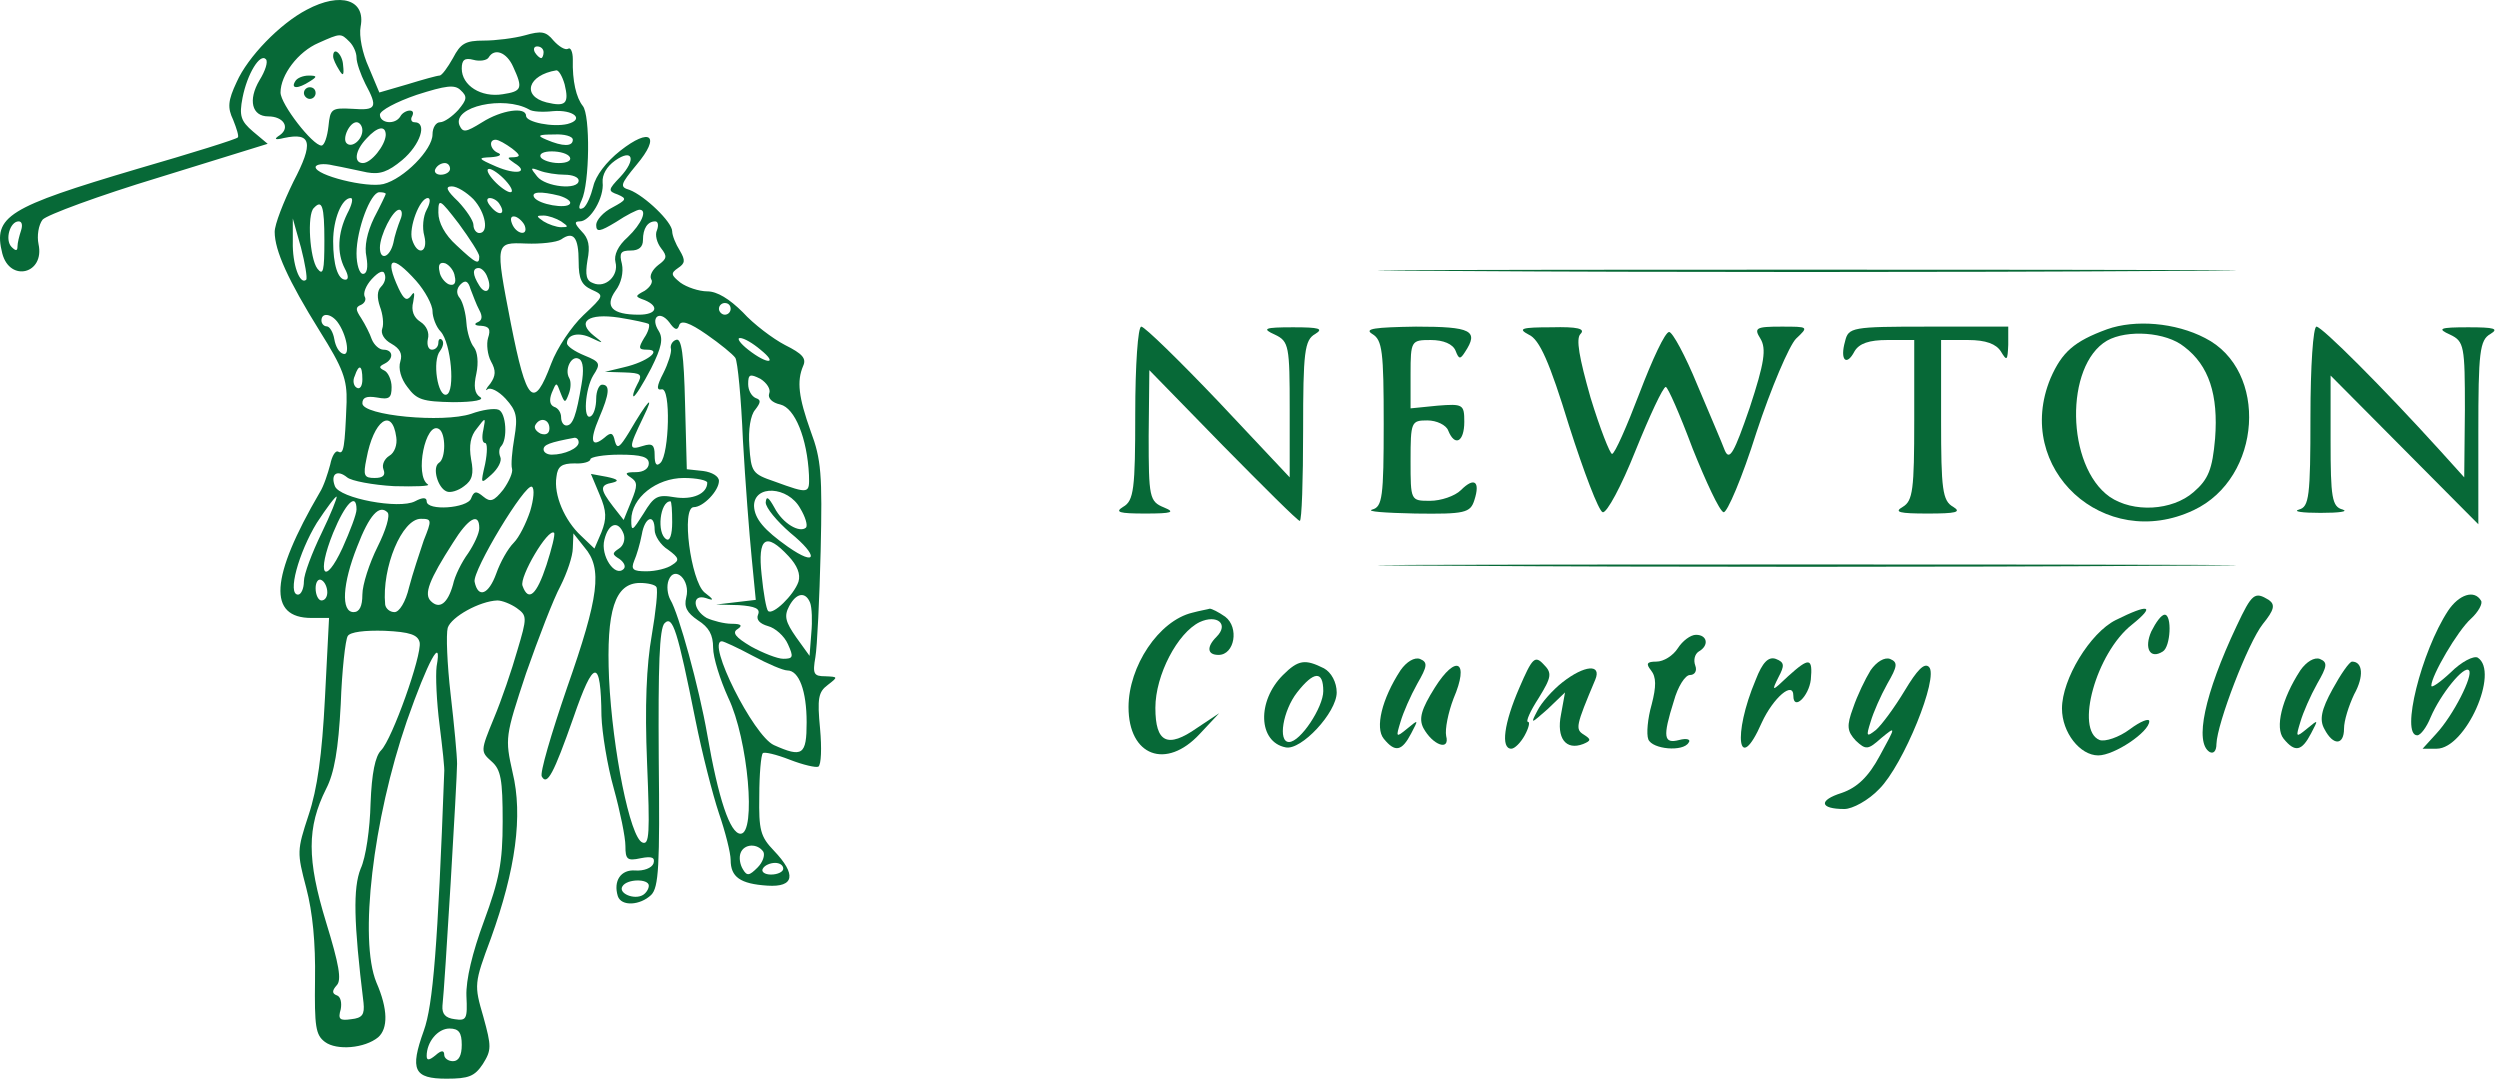 <?xml version="1.0" encoding="UTF-8"?>
<svg width="197px" height="85px" viewBox="0 0 197 85" version="1.1" xmlns="http://www.w3.org/2000/svg" xmlns:xlink="http://www.w3.org/1999/xlink">
    <title>Group 2</title>
    <g id="Pages" stroke="none" stroke-width="1" fill="none" fill-rule="evenodd">
        <g id="NCC-3.-Content-1" transform="translate(-28, -17)" fill="#076937" fill-rule="nonzero">
            <g id="Group-2" transform="translate(28, 17)">
                <g id="Group" transform="translate(32.911, 42.5) scale(-1, 1) rotate(-180) translate(-32.911, -42.5) ">
                    <path d="M24.179,84.237 C22.06,83.135 19.526,80.515 18.651,78.539 C17.96,77.068 17.914,76.517 18.375,75.552 C18.651,74.862 18.835,74.265 18.743,74.173 C18.651,74.035 15.104,72.932 10.821,71.691 C0.595,68.658 -0.557,67.969 0.18,65.028 C0.779,62.73 3.543,63.419 3.036,65.763 C2.898,66.407 3.036,67.28 3.358,67.693 C3.681,68.061 7.78,69.578 12.479,71.002 L21.093,73.668 L19.941,74.633 C18.974,75.46 18.835,75.873 19.112,77.298 C19.48,79.182 20.494,80.837 20.954,80.331 C21.139,80.147 20.908,79.412 20.448,78.677 C19.526,77.114 19.849,75.828 21.139,75.828 C22.336,75.828 22.889,74.954 22.06,74.357 C21.553,74.035 21.645,73.943 22.382,74.127 C24.547,74.587 24.732,73.76 23.119,70.68 C22.336,69.072 21.645,67.326 21.645,66.728 C21.645,65.258 22.705,62.914 25.192,58.916 C27.035,55.975 27.357,55.101 27.311,53.309 C27.173,49.724 27.081,49.173 26.666,49.403 C26.436,49.541 26.16,49.081 26.021,48.392 C25.837,47.702 25.515,46.691 25.192,46.186 C21.277,39.476 21.093,36.305 24.547,36.305 L25.929,36.305 L25.607,30.009 C25.376,25.506 25.008,22.84 24.317,20.772 C23.396,17.969 23.396,17.831 24.133,15.028 C24.639,13.097 24.87,10.708 24.824,7.813 C24.778,4.09 24.87,3.447 25.607,2.895 C26.528,2.206 28.739,2.39 29.799,3.263 C30.582,3.952 30.582,5.469 29.66,7.583 C28.278,10.938 29.384,20.404 32.056,28.171 C33.714,32.905 34.865,35.019 34.405,32.491 C34.313,31.756 34.405,29.688 34.635,27.895 C34.865,26.057 35.05,24.403 35.004,24.127 C34.497,10.524 34.128,5.79 33.391,3.768 C32.286,0.689 32.608,0 35.188,0 C36.938,0 37.399,0.184 38.044,1.149 C38.735,2.252 38.735,2.528 38.09,4.871 C37.353,7.399 37.353,7.491 38.689,11.075 C40.623,16.452 41.222,20.726 40.393,24.127 C39.794,26.838 39.794,26.93 41.452,31.939 C42.42,34.697 43.617,37.822 44.17,38.833 C44.677,39.844 45.138,41.177 45.138,41.82 L45.184,42.969 L46.059,41.866 C47.487,40.212 47.21,38.006 44.677,30.791 C43.433,27.16 42.512,24.035 42.696,23.805 C43.111,23.07 43.617,23.989 45.184,28.447 C46.796,33.134 47.349,33.18 47.395,28.585 C47.441,27.252 47.855,24.678 48.362,22.886 C48.869,21.048 49.283,19.026 49.283,18.336 C49.283,17.279 49.421,17.142 50.481,17.371 C51.402,17.555 51.632,17.417 51.494,16.958 C51.356,16.59 50.711,16.36 50.066,16.406 C48.915,16.498 48.316,15.579 48.684,14.384 C48.961,13.557 50.435,13.649 51.31,14.476 C51.909,15.074 52.001,16.728 51.909,25.276 C51.863,32.491 51.955,35.478 52.369,35.892 C53.014,36.535 53.383,35.34 54.811,28.217 C55.317,25.689 56.147,22.427 56.653,20.91 C57.16,19.439 57.575,17.785 57.575,17.234 C57.575,15.901 58.312,15.349 60.477,15.211 C62.595,15.074 62.78,16.085 60.983,17.969 C59.924,19.072 59.786,19.577 59.832,22.289 C59.832,23.989 59.97,25.506 60.108,25.643 C60.2,25.781 61.167,25.552 62.227,25.138 C63.286,24.724 64.3,24.495 64.484,24.587 C64.714,24.724 64.76,26.057 64.622,27.574 C64.392,29.963 64.484,30.469 65.221,31.02 C66.05,31.664 66.05,31.664 65.037,31.71 C64.116,31.71 64.023,31.894 64.254,33.226 C64.392,34.007 64.576,37.822 64.668,41.59 C64.806,47.61 64.714,48.805 63.885,51.011 C62.918,53.723 62.78,54.963 63.286,56.158 C63.563,56.756 63.24,57.123 61.858,57.813 C60.891,58.318 59.371,59.467 58.542,60.386 C57.482,61.443 56.515,62.041 55.732,62.041 C55.087,62.041 54.12,62.362 53.613,62.73 C52.876,63.327 52.83,63.465 53.429,63.879 C53.982,64.247 54.028,64.476 53.567,65.258 C53.245,65.763 52.968,66.452 52.968,66.774 C52.968,67.509 50.803,69.578 49.606,70.037 C48.823,70.267 48.869,70.451 50.158,72.013 C52.093,74.311 51.264,75 48.869,73.116 C47.763,72.243 46.934,71.14 46.75,70.313 C46.565,69.578 46.243,68.796 45.967,68.612 C45.598,68.429 45.552,68.612 45.828,69.21 C46.473,70.543 46.519,75.965 45.921,76.655 C45.414,77.298 45.091,78.585 45.138,80.331 C45.138,80.929 44.953,81.296 44.769,81.158 C44.539,81.021 44.032,81.342 43.617,81.802 C43.019,82.537 42.65,82.583 41.36,82.215 C40.531,81.986 39.057,81.802 38.136,81.802 C36.662,81.802 36.293,81.572 35.695,80.423 C35.28,79.688 34.819,79.044 34.635,79.044 C34.451,79.044 33.299,78.723 32.102,78.355 L29.891,77.712 L29.062,79.688 C28.555,80.791 28.278,82.169 28.417,82.905 C28.831,85.019 26.85,85.662 24.179,84.237 Z M27.541,81.71 C27.864,81.388 28.094,80.837 28.094,80.469 C28.094,80.055 28.417,79.136 28.785,78.401 C29.799,76.517 29.66,76.287 27.772,76.425 C26.113,76.517 26.021,76.425 25.883,75.046 C25.791,74.219 25.561,73.53 25.33,73.53 C24.639,73.53 22.106,76.793 22.106,77.712 C22.106,79.09 23.488,80.929 25.1,81.618 C26.85,82.399 26.85,82.399 27.541,81.71 Z M42.834,80.883 C42.834,80.653 42.742,80.423 42.65,80.423 C42.512,80.423 42.282,80.653 42.143,80.883 C42.005,81.158 42.097,81.342 42.328,81.342 C42.604,81.342 42.834,81.158 42.834,80.883 Z M40.439,79.734 C41.222,78.033 41.13,77.804 39.61,77.574 C37.906,77.298 36.386,78.263 36.386,79.596 C36.386,80.285 36.616,80.469 37.307,80.285 C37.813,80.147 38.366,80.239 38.504,80.469 C38.965,81.25 39.932,80.883 40.439,79.734 Z M44.493,78.355 C44.861,76.839 44.585,76.563 43.065,76.93 C41.084,77.436 41.591,79.09 43.848,79.458 C44.032,79.458 44.308,78.999 44.493,78.355 Z M36.109,76.333 C35.649,75.828 35.004,75.368 34.681,75.368 C34.359,75.368 34.082,74.954 34.082,74.403 C34.082,73.208 31.825,70.91 30.213,70.497 C28.877,70.175 24.87,71.186 24.87,71.829 C24.87,72.059 25.515,72.151 26.252,71.967 C27.035,71.829 28.232,71.554 28.923,71.416 C29.937,71.232 30.582,71.462 31.687,72.381 C33.115,73.576 33.714,75.368 32.654,75.368 C32.424,75.368 32.332,75.598 32.47,75.828 C32.608,76.103 32.562,76.287 32.286,76.287 C32.056,76.287 31.687,76.103 31.549,75.828 C31.134,75.138 29.937,75.276 29.937,75.965 C29.937,76.287 31.226,76.976 32.839,77.528 C35.142,78.263 35.833,78.355 36.293,77.896 C36.846,77.39 36.8,77.16 36.109,76.333 Z M41.683,76.379 C41.913,76.195 42.788,76.149 43.571,76.241 C45.184,76.379 46.105,75.598 44.723,75.23 C43.571,74.954 41.452,75.368 41.452,75.873 C41.452,76.609 39.518,76.333 37.998,75.368 C36.662,74.541 36.478,74.541 36.201,75.138 C35.649,76.609 39.702,77.482 41.683,76.379 Z M28.555,74.725 C28.555,73.989 27.726,73.3 27.311,73.714 C26.943,74.081 27.541,75.368 28.094,75.368 C28.324,75.368 28.555,75.092 28.555,74.725 Z M30.397,74.357 C30.351,73.53 29.246,72.151 28.601,72.151 C27.864,72.151 27.956,73.116 28.877,74.081 C29.752,75.046 30.397,75.138 30.397,74.357 Z M45.138,73.989 C45.138,73.438 44.354,73.438 43.065,73.989 C42.282,74.311 42.374,74.403 43.664,74.403 C44.447,74.449 45.138,74.265 45.138,73.989 Z M40.347,73.3 C40.992,72.794 41.038,72.657 40.531,72.611 C39.932,72.611 39.932,72.565 40.531,72.151 C41.729,71.416 40.715,71.186 39.103,71.875 C37.629,72.519 37.629,72.565 38.689,72.611 C39.334,72.657 39.564,72.794 39.288,72.932 C38.643,73.162 38.458,73.989 39.057,73.989 C39.288,73.989 39.84,73.668 40.347,73.3 Z M44.907,72.611 C45.045,72.335 44.677,72.151 44.032,72.151 C43.387,72.151 42.742,72.381 42.604,72.611 C42.466,72.886 42.834,73.07 43.479,73.07 C44.124,73.07 44.769,72.886 44.907,72.611 Z M48.869,71.048 C47.901,70.037 47.901,69.945 48.684,69.669 C49.421,69.348 49.375,69.256 48.27,68.658 C47.533,68.291 46.98,67.647 46.98,67.28 C46.98,66.682 47.256,66.728 48.546,67.509 C49.375,68.061 50.204,68.475 50.389,68.475 C51.034,68.475 50.573,67.372 49.467,66.315 C48.684,65.625 48.362,64.89 48.5,64.339 C48.777,63.282 47.717,62.27 46.75,62.684 C46.197,62.868 46.105,63.327 46.289,64.476 C46.519,65.625 46.381,66.223 45.828,66.774 C45.276,67.372 45.23,67.555 45.69,67.555 C46.519,67.555 47.625,69.44 47.487,70.634 C47.441,71.232 47.809,71.875 48.454,72.335 C49.882,73.346 50.158,72.427 48.869,71.048 Z M35.464,71.691 C35.464,71.462 35.142,71.232 34.727,71.232 C34.359,71.232 34.175,71.462 34.313,71.691 C34.451,71.967 34.773,72.151 35.05,72.151 C35.28,72.151 35.464,71.967 35.464,71.691 Z M39.84,70.772 C40.301,70.267 40.485,69.853 40.209,69.853 C39.978,69.853 39.38,70.267 38.919,70.772 C38.458,71.278 38.274,71.691 38.55,71.691 C38.781,71.691 39.38,71.278 39.84,70.772 Z M44.493,71.232 C45.091,71.232 45.598,71.048 45.598,70.772 C45.598,69.991 42.973,70.267 42.328,71.094 C41.775,71.783 41.775,71.829 42.512,71.554 C42.973,71.37 43.894,71.232 44.493,71.232 Z M37.307,69.302 C38.274,68.245 38.55,66.636 37.767,66.636 C37.537,66.636 37.307,66.912 37.307,67.28 C37.307,67.601 36.754,68.429 36.109,69.118 C35.188,69.991 35.05,70.313 35.602,70.313 C36.017,70.313 36.754,69.853 37.307,69.302 Z M30.397,69.715 C30.397,69.669 29.983,68.796 29.476,67.831 C28.923,66.682 28.693,65.579 28.877,64.752 C29.015,63.925 28.923,63.419 28.601,63.419 C28.324,63.419 28.094,64.155 28.094,65.028 C28.094,66.912 29.2,69.853 29.891,69.853 C30.167,69.853 30.397,69.807 30.397,69.715 Z M44.078,69.578 C44.677,69.394 45.045,69.118 44.907,68.934 C44.631,68.521 42.466,68.888 42.097,69.44 C41.821,69.899 42.604,69.945 44.078,69.578 Z M27.357,68.153 C26.62,66.636 26.528,65.074 27.173,63.833 C27.449,63.327 27.495,62.96 27.219,62.96 C26.62,62.96 26.252,64.155 26.252,65.993 C26.252,67.739 26.943,69.394 27.634,69.394 C27.864,69.394 27.726,68.842 27.357,68.153 Z M33.622,68.475 C33.345,67.969 33.253,67.05 33.437,66.407 C33.76,65.074 32.885,64.798 32.47,66.131 C32.194,67.05 33.069,69.394 33.714,69.394 C33.944,69.394 33.898,68.98 33.622,68.475 Z M37.767,64.798 C37.767,64.109 37.537,64.201 35.971,65.671 C35.05,66.498 34.543,67.464 34.543,68.245 C34.543,69.394 34.635,69.348 36.155,67.372 C37.03,66.177 37.767,65.028 37.767,64.798 Z M39.38,68.888 C39.886,68.107 39.334,67.923 38.689,68.704 C38.32,69.118 38.32,69.394 38.597,69.394 C38.873,69.394 39.241,69.164 39.38,68.888 Z M25.561,66.039 C25.561,63.649 25.469,63.236 25.008,63.833 C24.409,64.614 24.179,68.107 24.732,68.612 C25.376,69.302 25.561,68.796 25.561,66.039 Z M31.549,67.693 C31.365,67.234 31.088,66.407 30.996,65.855 C30.72,64.706 29.937,64.43 29.937,65.487 C29.937,66.452 30.95,68.475 31.457,68.475 C31.687,68.475 31.733,68.107 31.549,67.693 Z M41.36,67.188 C41.637,66.361 40.669,66.544 40.347,67.372 C40.163,67.831 40.301,68.015 40.623,67.923 C40.9,67.831 41.268,67.464 41.36,67.188 Z M44.216,67.555 C44.815,67.142 44.815,67.096 44.216,67.096 C43.848,67.096 43.203,67.326 42.834,67.555 C42.236,67.969 42.236,68.015 42.834,68.015 C43.203,68.015 43.848,67.785 44.216,67.555 Z M1.654,66.82 C1.516,66.407 1.378,65.855 1.378,65.579 C1.378,65.212 1.239,65.212 0.917,65.533 C0.364,66.085 0.779,67.555 1.47,67.555 C1.746,67.555 1.792,67.234 1.654,66.82 Z M24.133,62.96 C23.626,62.5 23.027,64.201 23.073,65.947 L23.073,67.785 L23.718,65.487 C24.041,64.247 24.225,63.098 24.133,62.96 Z M51.771,66.866 C51.586,66.498 51.771,65.855 52.093,65.441 C52.6,64.798 52.554,64.614 51.863,64.109 C51.402,63.741 51.172,63.282 51.31,63.006 C51.494,62.776 51.218,62.362 50.803,62.087 C50.02,61.673 50.02,61.627 50.803,61.351 C52.001,60.846 51.725,60.202 50.343,60.202 C48.224,60.202 47.625,60.846 48.5,62.087 C48.961,62.684 49.145,63.557 49.007,64.201 C48.777,65.074 48.915,65.258 49.698,65.258 C50.343,65.258 50.665,65.533 50.665,66.085 C50.665,67.004 51.034,67.555 51.632,67.555 C51.863,67.555 51.909,67.234 51.771,66.866 Z M45.598,64.384 C45.598,63.006 45.828,62.546 46.612,62.179 C47.625,61.719 47.625,61.719 45.967,60.157 C45.045,59.283 43.894,57.583 43.433,56.342 C42.051,52.666 41.499,53.217 40.255,59.513 C39.011,65.947 39.011,65.901 41.452,65.809 C42.604,65.763 43.848,65.901 44.216,66.131 C45.184,66.82 45.598,66.315 45.598,64.384 Z M32.793,62.868 C33.484,62.087 34.082,60.984 34.082,60.478 C34.082,60.019 34.359,59.237 34.727,58.87 C35.556,57.951 35.879,54.136 35.188,53.906 C34.497,53.677 34.036,56.572 34.681,57.353 C34.912,57.675 35.004,58.043 34.819,58.226 C34.681,58.364 34.543,58.272 34.543,57.997 C34.543,57.675 34.313,57.445 34.036,57.445 C33.76,57.445 33.622,57.813 33.714,58.272 C33.852,58.778 33.622,59.329 33.115,59.651 C32.608,59.973 32.378,60.524 32.562,61.213 C32.7,61.949 32.654,62.087 32.378,61.673 C32.056,61.259 31.825,61.397 31.411,62.27 C30.259,64.752 30.904,64.982 32.793,62.868 Z M35.833,63.236 C35.971,62.684 35.787,62.454 35.372,62.592 C35.05,62.73 34.681,63.19 34.635,63.603 C34.497,64.155 34.681,64.384 35.096,64.247 C35.418,64.109 35.787,63.649 35.833,63.236 Z M30.029,62.408 C29.706,62.087 29.706,61.535 29.937,60.846 C30.167,60.248 30.259,59.467 30.121,59.1 C29.983,58.732 30.259,58.226 30.858,57.905 C31.503,57.537 31.733,57.123 31.549,56.526 C31.365,55.975 31.595,55.147 32.102,54.504 C32.839,53.493 33.299,53.355 35.695,53.309 C37.399,53.309 38.228,53.493 37.813,53.723 C37.399,53.998 37.307,54.55 37.537,55.561 C37.721,56.434 37.629,57.261 37.353,57.629 C37.076,57.951 36.8,58.824 36.754,59.559 C36.708,60.294 36.478,61.168 36.247,61.489 C35.925,61.857 35.971,62.27 36.293,62.592 C36.662,62.96 36.892,62.868 37.076,62.225 C37.261,61.765 37.537,60.984 37.767,60.57 C38.044,60.065 37.998,59.743 37.629,59.605 C37.307,59.467 37.445,59.329 37.906,59.329 C38.55,59.283 38.689,59.054 38.458,58.364 C38.32,57.905 38.412,57.031 38.689,56.526 C39.103,55.791 39.057,55.377 38.643,54.78 C38.274,54.366 38.228,54.136 38.412,54.32 C38.643,54.504 39.288,54.182 39.84,53.585 C40.715,52.62 40.808,52.16 40.531,50.506 C40.347,49.449 40.255,48.346 40.347,48.07 C40.439,47.794 40.117,47.059 39.656,46.416 C38.919,45.497 38.643,45.405 38.09,45.864 C37.537,46.324 37.353,46.324 37.123,45.726 C36.846,44.945 33.622,44.715 33.622,45.497 C33.622,45.818 33.299,45.818 32.7,45.497 C31.457,44.853 26.758,45.726 26.39,46.691 C26.021,47.656 26.574,48.024 27.357,47.381 C27.68,47.105 29.384,46.783 31.042,46.691 C32.747,46.645 33.944,46.691 33.714,46.829 C32.654,47.519 33.53,51.838 34.589,51.195 C35.142,50.873 35.142,48.851 34.589,48.53 C34.036,48.162 34.497,46.554 35.188,46.278 C35.464,46.14 36.109,46.324 36.57,46.691 C37.215,47.151 37.353,47.656 37.123,48.805 C36.938,49.908 37.076,50.644 37.583,51.241 C38.274,52.16 38.274,52.114 38.09,51.149 C37.952,50.552 37.998,50.092 38.228,50.092 C38.412,50.092 38.412,49.357 38.228,48.438 C37.86,46.829 37.86,46.829 38.735,47.61 C39.241,48.07 39.564,48.667 39.426,48.989 C39.288,49.311 39.334,49.679 39.472,49.816 C40.025,50.368 39.886,52.482 39.288,52.712 C38.965,52.849 37.998,52.712 37.123,52.39 C34.912,51.655 28.555,52.252 28.555,53.217 C28.555,53.677 28.877,53.815 29.706,53.677 C30.674,53.493 30.858,53.631 30.858,54.504 C30.858,55.055 30.582,55.653 30.305,55.791 C29.845,56.02 29.845,56.112 30.305,56.342 C31.042,56.71 30.996,57.445 30.213,57.445 C29.891,57.445 29.476,57.813 29.292,58.272 C29.154,58.686 28.785,59.421 28.463,59.927 C28.002,60.616 28.002,60.8 28.463,60.984 C28.739,61.122 28.877,61.397 28.739,61.627 C28.601,61.903 28.831,62.5 29.292,63.006 C29.845,63.603 30.213,63.741 30.305,63.419 C30.443,63.098 30.305,62.684 30.029,62.408 Z M38.412,63.144 C38.827,62.133 38.274,61.673 37.767,62.5 C37.215,63.373 37.215,63.879 37.721,63.879 C37.952,63.879 38.274,63.557 38.412,63.144 Z M57.575,60.662 C57.575,60.432 57.39,60.202 57.114,60.202 C56.884,60.202 56.653,60.432 56.653,60.662 C56.653,60.938 56.884,61.122 57.114,61.122 C57.39,61.122 57.575,60.938 57.575,60.662 Z M26.574,59.651 C27.311,58.686 27.634,56.894 27.035,57.123 C26.712,57.215 26.436,57.721 26.344,58.272 C26.252,58.824 25.975,59.283 25.745,59.283 C25.515,59.283 25.33,59.513 25.33,59.743 C25.33,60.386 26.067,60.294 26.574,59.651 Z M51.126,59.467 C51.218,59.329 51.08,58.824 50.757,58.364 C50.297,57.583 50.297,57.445 50.988,57.445 C52.231,57.445 50.988,56.48 49.191,56.066 L47.671,55.699 L49.191,55.653 C50.527,55.607 50.665,55.515 50.204,54.688 C49.928,54.182 49.836,53.769 49.928,53.769 C50.066,53.769 50.665,54.734 51.31,55.975 C52.139,57.629 52.277,58.318 51.909,58.916 C51.218,59.973 51.955,60.616 52.738,59.605 C53.152,59.008 53.383,58.916 53.521,59.375 C53.659,59.789 54.304,59.605 55.686,58.64 C56.745,57.905 57.759,57.077 57.943,56.802 C58.127,56.526 58.404,53.631 58.542,50.322 C58.726,47.059 59.049,42.877 59.233,41.039 L59.555,37.73 L57.989,37.546 L56.423,37.362 L58.219,37.316 C59.509,37.224 59.924,37.041 59.74,36.581 C59.555,36.167 59.878,35.846 60.523,35.662 C61.075,35.524 61.812,34.881 62.089,34.237 C62.549,33.226 62.503,33.088 61.72,33.088 C61.26,33.088 60.108,33.548 59.187,34.053 C57.943,34.789 57.667,35.156 58.127,35.432 C58.542,35.708 58.404,35.846 57.667,35.846 C57.068,35.846 56.193,36.076 55.686,36.305 C54.58,36.949 54.488,38.235 55.64,37.868 C56.285,37.638 56.285,37.73 55.502,38.327 C54.442,39.246 53.659,45.037 54.673,45.037 C55.41,45.037 56.653,46.324 56.653,47.105 C56.653,47.473 56.101,47.794 55.41,47.886 L54.12,48.024 L53.982,53.217 C53.89,57.077 53.705,58.364 53.291,58.226 C52.968,58.134 52.784,57.767 52.876,57.491 C52.922,57.215 52.646,56.342 52.277,55.607 C51.725,54.55 51.725,54.228 52.139,54.32 C52.876,54.504 52.738,49.219 52.047,48.53 C51.725,48.208 51.586,48.438 51.586,49.127 C51.586,49.954 51.402,50.092 50.665,49.862 C49.514,49.495 49.514,49.679 50.665,52.068 C51.678,54.136 51.034,53.447 49.56,50.919 C48.823,49.724 48.638,49.587 48.454,50.23 C48.316,50.919 48.132,50.965 47.625,50.506 C46.612,49.679 46.427,50.23 47.21,52.068 C48.039,53.998 48.086,54.688 47.441,54.688 C47.21,54.688 46.98,54.182 46.98,53.585 C46.98,52.941 46.796,52.344 46.565,52.206 C45.921,51.793 46.105,54.366 46.75,55.423 C47.349,56.342 47.302,56.48 46.059,56.986 C45.276,57.307 44.677,57.721 44.677,57.951 C44.677,58.64 45.598,58.87 46.612,58.364 C47.579,57.905 47.625,57.905 46.796,58.548 C45.414,59.651 46.335,60.34 48.777,59.973 C49.928,59.789 50.988,59.559 51.126,59.467 Z M59.924,57.445 C61.352,56.296 60.477,56.25 58.956,57.445 C58.312,57.951 58.035,58.364 58.312,58.364 C58.634,58.364 59.325,57.951 59.924,57.445 Z M45.828,54.734 C45.414,52.252 45.138,51.471 44.631,51.471 C44.401,51.471 44.216,51.747 44.216,52.114 C44.216,52.482 43.986,52.849 43.664,52.941 C43.341,53.079 43.249,53.447 43.479,54.044 C43.848,54.918 43.848,54.918 44.17,54.044 C44.493,53.217 44.539,53.217 44.815,53.952 C44.999,54.412 44.999,54.963 44.861,55.193 C44.447,55.883 45.045,57.077 45.644,56.71 C45.967,56.526 46.013,55.791 45.828,54.734 Z M28.555,55.101 C28.555,54.596 28.371,54.274 28.094,54.458 C27.864,54.596 27.772,55.009 27.956,55.377 C28.278,56.342 28.555,56.25 28.555,55.101 Z M60.615,53.998 C60.477,53.631 60.845,53.263 61.49,53.125 C62.641,52.849 63.609,50.46 63.747,47.565 C63.793,46.094 63.793,46.048 61.029,47.059 C59.279,47.656 59.187,47.794 59.049,49.862 C58.956,51.149 59.141,52.298 59.509,52.712 C59.97,53.309 59.97,53.493 59.555,53.631 C59.233,53.769 58.956,54.228 58.956,54.734 C58.956,55.515 59.095,55.561 59.924,55.147 C60.43,54.826 60.753,54.32 60.615,53.998 Z M31.226,50.552 C31.319,49.954 31.088,49.311 30.674,49.081 C30.305,48.851 30.075,48.392 30.213,48.024 C30.397,47.565 30.213,47.335 29.522,47.335 C28.693,47.335 28.601,47.519 28.877,48.851 C29.43,51.884 30.904,52.941 31.226,50.552 Z M43.295,51.241 C43.295,50.827 43.019,50.69 42.604,50.827 C42.236,51.011 42.051,51.287 42.189,51.517 C42.558,52.16 43.295,51.976 43.295,51.241 Z M45.598,50.138 C45.598,49.679 44.493,49.173 43.479,49.173 C43.111,49.173 42.834,49.357 42.834,49.587 C42.834,49.954 43.295,50.138 45.276,50.506 C45.46,50.506 45.598,50.368 45.598,50.138 Z M51.126,48.484 C51.126,48.07 50.711,47.794 50.112,47.794 C49.283,47.794 49.191,47.702 49.698,47.381 C50.251,47.013 50.251,46.737 49.744,45.497 L49.145,44.026 L48.316,45.083 C47.256,46.462 47.256,46.783 48.27,46.967 C48.823,47.105 48.684,47.243 47.809,47.427 L46.565,47.656 L47.256,46.002 C47.809,44.715 47.809,44.118 47.395,43.061 L46.842,41.774 L45.782,42.785 C44.493,43.98 43.617,46.002 43.848,47.427 C43.94,48.254 44.262,48.484 45.276,48.484 C45.967,48.438 46.519,48.622 46.519,48.805 C46.519,48.989 47.579,49.173 48.823,49.173 C50.573,49.173 51.126,48.989 51.126,48.484 Z M55.732,46.967 C55.732,46.094 54.58,45.588 53.152,45.818 C51.817,46.048 51.54,45.91 50.711,44.531 C49.836,43.153 49.744,43.061 49.744,44.026 C49.744,45.772 51.725,47.335 53.89,47.335 C54.903,47.335 55.732,47.151 55.732,46.967 Z M41.775,44.715 C41.452,43.75 40.9,42.647 40.485,42.234 C40.025,41.774 39.426,40.717 39.103,39.798 C38.504,38.144 37.675,37.822 37.399,39.155 C37.215,40.028 41.406,46.967 41.913,46.645 C42.143,46.508 42.051,45.634 41.775,44.715 Z M63.056,44.945 C63.471,44.256 63.655,43.612 63.517,43.428 C63.01,42.969 61.674,43.75 61.029,44.991 C60.569,45.818 60.384,45.956 60.338,45.405 C60.338,44.991 61.214,43.934 62.273,43.015 C64.53,41.177 64.392,40.303 62.089,41.912 C60.2,43.245 59.463,44.118 59.417,45.129 C59.417,46.829 62.089,46.691 63.056,44.945 Z M25.33,42.969 C24.593,41.452 23.948,39.752 23.948,39.201 C23.948,38.603 23.718,38.144 23.488,38.144 C22.613,38.144 23.534,41.452 24.962,43.796 C25.745,44.991 26.436,45.91 26.528,45.864 C26.574,45.772 26.067,44.485 25.33,42.969 Z M28.094,44.853 C28.094,44.485 27.587,43.153 26.989,41.82 C25.561,38.741 24.916,39.706 26.252,43.015 C27.219,45.359 28.094,46.232 28.094,44.853 Z M52.968,43.842 C52.968,42.877 52.784,42.326 52.508,42.509 C51.725,42.969 52.001,45.497 52.83,45.497 C52.922,45.497 52.968,44.761 52.968,43.842 Z M29.752,41.912 C29.108,40.625 28.555,38.925 28.555,38.144 C28.555,37.224 28.324,36.765 27.864,36.765 C26.85,36.765 26.989,39.017 28.14,41.912 C29.108,44.44 29.891,45.267 30.536,44.623 C30.766,44.394 30.397,43.199 29.752,41.912 Z M33.391,42.417 C33.069,41.452 32.516,39.798 32.24,38.741 C31.963,37.546 31.457,36.765 31.088,36.765 C30.72,36.765 30.397,37.041 30.351,37.362 C30.075,40.303 31.687,44.118 33.161,44.118 C34.036,44.118 34.036,44.026 33.391,42.417 Z M37.767,43.383 C37.767,42.969 37.353,42.096 36.892,41.406 C36.386,40.717 35.833,39.614 35.695,38.925 C35.28,37.454 34.635,36.949 33.944,37.638 C33.391,38.19 33.806,39.292 35.695,42.234 C36.892,44.164 37.767,44.669 37.767,43.383 Z M51.586,43.245 C51.586,42.785 52.047,42.05 52.646,41.682 C53.521,41.039 53.567,40.855 52.968,40.487 C52.6,40.212 51.678,39.982 50.941,39.982 C49.882,39.982 49.698,40.12 49.974,40.809 C50.158,41.223 50.435,42.142 50.573,42.877 C50.803,44.256 51.586,44.577 51.586,43.245 Z M49.145,42.923 C49.283,42.509 49.145,42.004 48.777,41.774 C48.224,41.406 48.224,41.315 48.823,40.947 C49.191,40.671 49.329,40.349 49.145,40.166 C48.454,39.476 47.302,41.223 47.625,42.463 C47.947,43.796 48.73,44.026 49.145,42.923 Z M43.065,40.487 C42.282,38.098 41.637,37.546 41.176,38.833 C40.9,39.522 43.203,43.428 43.664,43.015 C43.756,42.877 43.479,41.774 43.065,40.487 Z M62.135,41.177 C62.826,40.441 63.102,39.752 62.918,39.155 C62.549,38.098 60.891,36.489 60.523,36.857 C60.384,36.995 60.154,38.281 60.016,39.706 C59.693,42.647 60.338,43.107 62.135,41.177 Z M54.074,37.914 C53.89,37.178 54.12,36.719 54.995,36.121 C55.87,35.57 56.193,34.973 56.193,33.962 C56.193,33.18 56.745,31.434 57.39,30.009 C58.956,26.746 59.601,19.302 58.358,19.302 C57.528,19.302 56.607,22.059 55.732,27.114 C55.087,30.837 53.475,36.673 52.83,37.73 C52.6,38.144 52.508,38.833 52.692,39.292 C53.152,40.487 54.442,39.292 54.074,37.914 Z M25.791,38.327 C25.791,37.96 25.607,37.684 25.33,37.684 C25.1,37.684 24.87,38.098 24.87,38.649 C24.87,39.155 25.1,39.43 25.33,39.292 C25.607,39.155 25.791,38.695 25.791,38.327 Z M51.725,38.741 C51.863,38.511 51.678,36.811 51.356,34.927 C50.941,32.583 50.803,29.366 50.988,24.908 C51.218,19.302 51.172,18.382 50.619,18.612 C49.652,18.98 48.27,25.873 47.993,31.526 C47.763,36.903 48.454,39.063 50.435,39.063 C51.034,39.063 51.632,38.925 51.725,38.741 Z M63.839,37.5 C63.977,37.133 64.023,36.076 63.931,35.11 L63.793,33.318 L62.734,34.789 C61.904,35.984 61.766,36.443 62.181,37.224 C62.734,38.281 63.471,38.419 63.839,37.5 Z M40.715,37.087 C41.545,36.489 41.545,36.351 40.762,33.732 C40.347,32.261 39.518,29.825 38.919,28.401 C37.86,25.827 37.86,25.781 38.735,25 C39.472,24.357 39.61,23.575 39.61,20.267 C39.61,17.004 39.334,15.671 38.136,12.408 C37.215,9.927 36.708,7.767 36.754,6.526 C36.846,4.688 36.754,4.55 35.833,4.688 C35.096,4.779 34.819,5.101 34.865,5.745 C35.05,7.307 36.017,23.575 36.017,24.816 C36.017,25.46 35.787,27.895 35.51,30.285 C35.234,32.675 35.142,35.019 35.28,35.524 C35.556,36.397 37.813,37.638 39.195,37.684 C39.564,37.684 40.255,37.408 40.715,37.087 Z M33.069,34.375 C33.253,33.364 30.904,26.746 30.029,25.873 C29.568,25.414 29.292,24.081 29.2,21.691 C29.154,19.715 28.831,17.417 28.417,16.544 C27.818,15.028 27.864,12.362 28.647,5.974 C28.739,5.055 28.555,4.779 27.68,4.688 C26.758,4.55 26.62,4.688 26.85,5.469 C26.943,5.974 26.85,6.48 26.528,6.572 C26.16,6.71 26.16,6.939 26.528,7.353 C26.943,7.767 26.712,9.007 25.699,12.316 C24.179,17.279 24.179,19.807 25.699,22.84 C26.344,24.081 26.666,25.965 26.85,29.504 C26.943,32.169 27.219,34.605 27.403,34.881 C27.587,35.202 28.739,35.34 30.305,35.294 C32.332,35.202 32.931,34.973 33.069,34.375 Z M59.325,33.318 C60.523,32.675 61.72,32.169 62.043,32.169 C62.964,32.169 63.563,30.561 63.563,28.079 C63.563,25.506 63.24,25.276 60.983,26.287 C59.371,27.022 55.64,34.467 56.884,34.467 C57.022,34.467 58.127,33.962 59.325,33.318 Z M60.154,17.877 C60.292,17.601 60.108,17.05 59.693,16.636 C59.049,15.993 58.864,15.947 58.542,16.498 C58.312,16.866 58.219,17.417 58.358,17.785 C58.634,18.52 59.693,18.566 60.154,17.877 Z M61.72,16.544 C61.72,16.314 61.306,16.085 60.753,16.085 C60.246,16.085 59.97,16.314 60.108,16.544 C60.246,16.82 60.707,17.004 61.075,17.004 C61.444,17.004 61.72,16.82 61.72,16.544 Z M51.126,15.211 C51.126,14.936 50.895,14.614 50.665,14.476 C49.974,14.063 48.684,14.614 49.053,15.166 C49.421,15.763 51.126,15.763 51.126,15.211 Z M36.386,2.665 C36.386,1.838 36.155,1.379 35.695,1.379 C35.326,1.379 35.004,1.608 35.004,1.884 C35.004,2.252 34.773,2.252 34.313,1.838 C33.806,1.425 33.622,1.425 33.622,1.792 C33.622,2.895 34.497,3.952 35.418,3.952 C36.155,3.952 36.386,3.631 36.386,2.665 Z" id="Shape"></path>
                    <path d="M26.252,80.561 C26.252,80.331 26.482,79.872 26.712,79.504 C27.035,78.953 27.127,79.044 27.035,79.872 C26.989,80.745 26.252,81.388 26.252,80.561 Z" id="Path"></path>
                    <path d="M23.258,78.585 C22.889,77.987 23.488,77.987 24.409,78.585 C25.008,78.953 25.008,79.044 24.317,79.044 C23.902,79.044 23.396,78.861 23.258,78.585 Z" id="Path"></path>
                    <path d="M23.948,77.666 C23.948,77.436 24.179,77.206 24.409,77.206 C24.686,77.206 24.87,77.436 24.87,77.666 C24.87,77.942 24.686,78.125 24.409,78.125 C24.179,78.125 23.948,77.942 23.948,77.666 Z" id="Path"></path>
                </g>
                <g id="ncc" transform="translate(88.188, 21.25)">
                    <g id="Group" transform="translate(54.187, 21.25) scale(-1, 1) rotate(-180) translate(-54.187, -21.25) ">
                        <path d="M26.828,42.394 C41.857,42.289 66.517,42.289 81.598,42.394 C96.627,42.447 84.297,42.5 54.187,42.5 C24.076,42.5 11.747,42.447 26.828,42.394 Z" id="Path"></path>
                        <path d="M77.841,37.801 C75.248,36.851 74.296,36.006 73.396,33.947 C70.433,26.82 77.629,20.22 84.667,23.547 C90.065,26.081 90.594,34.581 85.567,37.115 C83.239,38.329 80.064,38.593 77.841,37.801 Z M83.927,36.429 C85.885,34.95 86.625,32.627 86.361,29.196 C86.149,26.767 85.832,25.975 84.667,24.972 C82.974,23.494 79.905,23.335 78.053,24.602 C74.613,27.031 74.507,34.95 77.841,36.904 C79.429,37.801 82.498,37.59 83.927,36.429 Z" id="Shape"></path>
                        <path d="M1.269,31.149 C1.269,25.236 1.163,24.286 0.316,23.811 C-0.372,23.388 -0.001,23.283 2.063,23.283 C4.179,23.283 4.444,23.388 3.544,23.758 C2.38,24.233 2.327,24.55 2.327,29.407 L2.38,34.581 L8.148,28.668 C11.376,25.394 14.075,22.702 14.234,22.702 C14.392,22.702 14.498,25.922 14.498,29.829 C14.498,36.006 14.604,36.957 15.451,37.432 C16.139,37.854 15.768,37.96 13.704,37.96 C11.429,37.96 11.217,37.854 12.276,37.379 C13.387,36.851 13.44,36.481 13.44,31.466 L13.44,26.134 L7.831,32.099 C4.761,35.32 2.01,38.012 1.745,38.012 C1.48,38.012 1.269,34.95 1.269,31.149 Z" id="Path"></path>
                        <path d="M19.949,37.432 C20.743,36.957 20.848,36.059 20.848,30.357 C20.848,24.602 20.743,23.811 19.949,23.599 C19.42,23.441 20.954,23.335 23.336,23.283 C27.251,23.23 27.675,23.335 27.992,24.339 C28.469,25.817 27.992,26.186 26.934,25.13 C26.458,24.655 25.346,24.286 24.5,24.286 C22.965,24.286 22.965,24.286 22.965,27.453 C22.965,30.516 23.018,30.621 24.288,30.621 C25.029,30.621 25.77,30.252 25.929,29.829 C26.458,28.509 27.199,28.932 27.199,30.516 C27.199,31.888 27.093,31.941 25.082,31.783 L22.965,31.571 L22.965,34.264 C22.965,36.904 23.018,36.957 24.553,36.957 C25.558,36.957 26.299,36.64 26.511,36.112 C26.775,35.425 26.881,35.425 27.251,36.006 C28.363,37.696 27.781,38.012 23.388,38.012 C20.16,37.96 19.261,37.854 19.949,37.432 Z" id="Path"></path>
                        <path d="M32.279,37.379 C33.125,37.009 33.919,35.214 35.454,30.199 C36.618,26.556 37.782,23.494 38.1,23.388 C38.417,23.283 39.581,25.447 40.693,28.245 C41.804,30.991 42.862,33.261 43.074,33.261 C43.233,33.261 44.185,31.096 45.191,28.404 C46.249,25.764 47.307,23.494 47.625,23.388 C47.89,23.283 49.107,26.134 50.218,29.671 C51.382,33.208 52.811,36.534 53.34,37.062 C54.345,38.012 54.345,38.012 52.176,38.012 C50.165,38.012 50.006,37.907 50.535,37.062 C51.012,36.27 50.853,35.161 49.689,31.624 C48.472,28.087 48.101,27.401 47.731,28.245 C47.519,28.826 46.514,31.149 45.561,33.419 C44.609,35.742 43.603,37.59 43.339,37.59 C43.021,37.59 42.016,35.425 41.01,32.786 C40.005,30.146 39.052,27.981 38.841,27.981 C38.682,27.981 37.888,29.988 37.147,32.416 C36.248,35.584 35.983,37.062 36.353,37.432 C36.777,37.854 36.089,38.012 34.078,37.96 C31.697,37.96 31.379,37.854 32.279,37.379 Z" id="Path"></path>
                        <path d="M57.203,36.851 C56.78,35.373 57.309,34.845 57.944,36.059 C58.314,36.693 59.108,36.957 60.537,36.957 L62.654,36.957 L62.654,30.621 C62.654,25.183 62.548,24.286 61.754,23.811 C61.013,23.388 61.489,23.283 63.712,23.283 C65.935,23.283 66.411,23.388 65.723,23.811 C64.876,24.286 64.77,25.183 64.77,30.621 L64.77,36.957 L66.887,36.957 C68.316,36.957 69.11,36.64 69.48,36.059 C69.956,35.267 70.009,35.32 70.062,36.587 L70.062,38.012 L63.765,38.012 C57.732,38.012 57.468,37.96 57.203,36.851 Z" id="Path"></path>
                        <path d="M93.875,30.938 C93.875,24.602 93.769,23.811 92.976,23.599 C92.446,23.441 93.24,23.335 94.669,23.335 C96.151,23.335 96.892,23.441 96.415,23.599 C95.569,23.811 95.463,24.55 95.463,28.984 L95.463,34.158 L101.284,28.298 L107.105,22.438 L107.105,29.671 C107.105,36.006 107.211,36.957 108.057,37.432 C108.745,37.854 108.375,37.96 106.311,37.96 C104.035,37.96 103.824,37.854 104.882,37.379 C105.993,36.851 106.046,36.481 106.046,31.466 L105.993,26.134 L104.088,28.245 C99.537,33.261 94.775,38.012 94.351,38.012 C94.087,38.012 93.875,34.845 93.875,30.938 Z" id="Path"></path>
                        <path d="M26.828,19.165 C41.857,19.059 66.517,19.059 81.598,19.165 C96.627,19.217 84.297,19.27 54.187,19.27 C24.076,19.27 11.747,19.217 26.828,19.165 Z" id="Path"></path>
                        <path d="M88.054,14.413 C85.514,9.028 84.72,5.227 85.938,4.488 C86.255,4.329 86.467,4.593 86.467,5.121 C86.52,6.758 88.954,13.093 90.118,14.571 C91.018,15.68 91.123,16.102 90.594,16.472 C89.483,17.158 89.271,17 88.054,14.413 Z" id="Path"></path>
                        <path d="M104.723,15.627 C102.607,12.407 100.966,5.807 102.289,5.807 C102.554,5.807 103.03,6.441 103.348,7.233 C104.141,9.081 105.993,11.351 106.364,10.929 C106.734,10.559 105.147,7.391 103.771,5.913 L102.713,4.752 L103.824,4.752 C106.099,4.752 108.798,10.823 107.052,11.932 C106.734,12.09 105.782,11.615 104.935,10.77 C104.088,9.978 103.4,9.503 103.4,9.714 C103.4,10.506 105.464,14.043 106.523,14.994 C107.105,15.522 107.475,16.208 107.316,16.419 C106.787,17.317 105.57,16.894 104.723,15.627 Z" id="Path"></path>
                        <path d="M5.767,15.469 C3.121,14.835 0.74,11.245 0.74,8.025 C0.74,4.171 3.703,3.062 6.349,5.913 L7.884,7.55 L6.137,6.388 C3.809,4.752 2.856,5.227 2.856,7.972 C2.856,10.559 4.603,13.885 6.349,14.73 C7.725,15.363 8.677,14.571 7.672,13.568 C6.878,12.776 6.931,12.143 7.831,12.143 C9.101,12.143 9.471,14.307 8.36,15.152 C7.831,15.522 7.301,15.786 7.143,15.786 C6.984,15.733 6.349,15.627 5.767,15.469 Z" id="Path"></path>
                        <path d="M78.529,14.888 C76.518,13.885 74.296,10.242 74.296,7.919 C74.296,6.019 75.724,4.224 77.153,4.224 C78.423,4.224 81.175,6.071 81.175,6.916 C81.175,7.18 80.487,6.916 79.64,6.283 C78.794,5.649 77.682,5.28 77.259,5.438 C75.301,6.23 76.994,12.301 79.799,14.519 C81.704,16.05 81.175,16.208 78.529,14.888 Z" id="Path"></path>
                        <path d="M81.334,13.991 C80.752,12.671 81.228,11.773 82.233,12.407 C82.868,12.776 82.974,15.311 82.392,15.311 C82.127,15.311 81.704,14.73 81.334,13.991 Z" id="Path"></path>
                        <path d="M44.026,12.671 C43.656,12.09 42.915,11.615 42.333,11.615 C41.592,11.615 41.486,11.457 41.91,10.929 C42.333,10.401 42.333,9.661 41.963,8.236 C41.645,7.127 41.539,5.913 41.698,5.491 C42.016,4.699 44.45,4.488 44.873,5.227 C45.085,5.491 44.714,5.596 44.132,5.438 C42.915,5.121 42.809,5.649 43.709,8.5 C44.026,9.661 44.609,10.559 44.979,10.559 C45.349,10.559 45.561,10.876 45.402,11.298 C45.244,11.72 45.349,12.196 45.667,12.407 C46.514,12.882 46.355,13.727 45.455,13.727 C45.032,13.727 44.397,13.252 44.026,12.671 Z" id="Path"></path>
                        <path d="M22.171,10.929 C20.69,8.658 20.16,6.388 20.848,5.543 C21.748,4.435 22.277,4.54 23.018,5.966 C23.6,7.075 23.6,7.075 22.701,6.335 C21.801,5.596 21.801,5.649 22.171,6.863 C22.383,7.602 22.965,8.922 23.494,9.873 C24.288,11.245 24.341,11.562 23.706,11.826 C23.283,11.984 22.648,11.615 22.171,10.929 Z" id="Path"></path>
                        <path d="M31.538,9.556 C30.321,6.758 30.056,4.752 30.903,4.752 C31.167,4.752 31.644,5.227 31.961,5.807 C32.279,6.388 32.385,6.863 32.226,6.863 C32.014,6.863 32.385,7.708 33.072,8.764 C34.078,10.401 34.131,10.717 33.443,11.404 C32.755,12.143 32.543,11.879 31.538,9.556 Z" id="Path"></path>
                        <path d="M50.165,10.189 C48.313,5.807 48.789,2.587 50.641,6.811 C51.541,8.764 53.128,10.137 53.128,8.922 C53.128,7.708 54.345,8.87 54.504,10.189 C54.663,11.932 54.398,11.984 52.705,10.453 C51.435,9.239 51.382,9.239 51.964,10.401 C52.44,11.298 52.44,11.562 51.753,11.826 C51.17,12.037 50.694,11.562 50.165,10.189 Z" id="Path"></path>
                        <path d="M59.214,10.929 C58.791,10.242 58.156,8.922 57.838,7.972 C57.309,6.547 57.362,6.124 58.05,5.385 C58.844,4.646 59.002,4.646 60.061,5.596 C61.225,6.547 61.225,6.547 59.955,4.224 C59.055,2.534 58.156,1.689 56.938,1.267 C55.086,0.686 55.192,0 57.15,0 C57.785,0 59.055,0.686 59.902,1.584 C61.807,3.484 64.612,10.401 63.818,11.193 C63.447,11.562 62.865,10.929 61.913,9.345 C61.119,8.025 60.114,6.652 59.637,6.23 C58.896,5.649 58.844,5.702 59.214,6.863 C59.426,7.602 60.008,8.922 60.537,9.873 C61.331,11.245 61.384,11.562 60.749,11.826 C60.325,11.984 59.69,11.615 59.214,10.929 Z" id="Path"></path>
                        <path d="M93.081,10.929 C91.6,8.658 91.071,6.388 91.758,5.543 C92.658,4.435 93.187,4.54 93.928,5.966 C94.51,7.075 94.51,7.075 93.611,6.335 C92.711,5.596 92.711,5.649 93.081,6.863 C93.293,7.602 93.875,8.922 94.404,9.873 C95.198,11.245 95.251,11.562 94.616,11.826 C94.193,11.984 93.558,11.615 93.081,10.929 Z" id="Path"></path>
                        <path d="M12.911,10.559 C10.847,8.5 10.953,5.28 13.122,4.857 C14.34,4.593 17.144,7.602 17.144,9.186 C17.144,9.978 16.721,10.77 16.139,11.087 C14.657,11.826 14.128,11.773 12.911,10.559 Z M16.086,9.292 C16.086,8.025 14.287,5.28 13.387,5.28 C12.487,5.28 12.911,7.761 14.022,9.186 C15.345,10.876 16.086,10.929 16.086,9.292 Z" id="Shape"></path>
                        <path d="M24.87,9.556 C23.812,7.866 23.6,7.127 23.971,6.388 C24.711,5.016 26.087,4.54 25.77,5.755 C25.664,6.283 25.929,7.602 26.352,8.711 C27.622,11.668 26.564,12.248 24.87,9.556 Z" id="Path"></path>
                        <path d="M95.622,9.45 C94.722,7.814 94.563,7.022 94.986,6.283 C95.674,4.963 96.521,5.016 96.521,6.335 C96.521,6.969 96.892,8.13 97.315,9.028 C98.109,10.453 98.003,11.615 97.156,11.615 C96.944,11.615 96.257,10.612 95.622,9.45 Z" id="Path"></path>
                        <path d="M34.925,9.978 C34.184,9.398 33.284,8.394 32.967,7.761 C32.385,6.652 32.437,6.705 33.76,7.866 L35.136,9.186 L34.819,7.444 C34.448,5.596 35.189,4.593 36.565,5.121 C37.2,5.385 37.2,5.491 36.618,5.86 C35.93,6.283 35.983,6.547 37.518,10.189 C38.047,11.457 36.671,11.351 34.925,9.978 Z" id="Path"></path>
                    </g>
                </g>
            </g>
        </g>
    </g>
</svg>